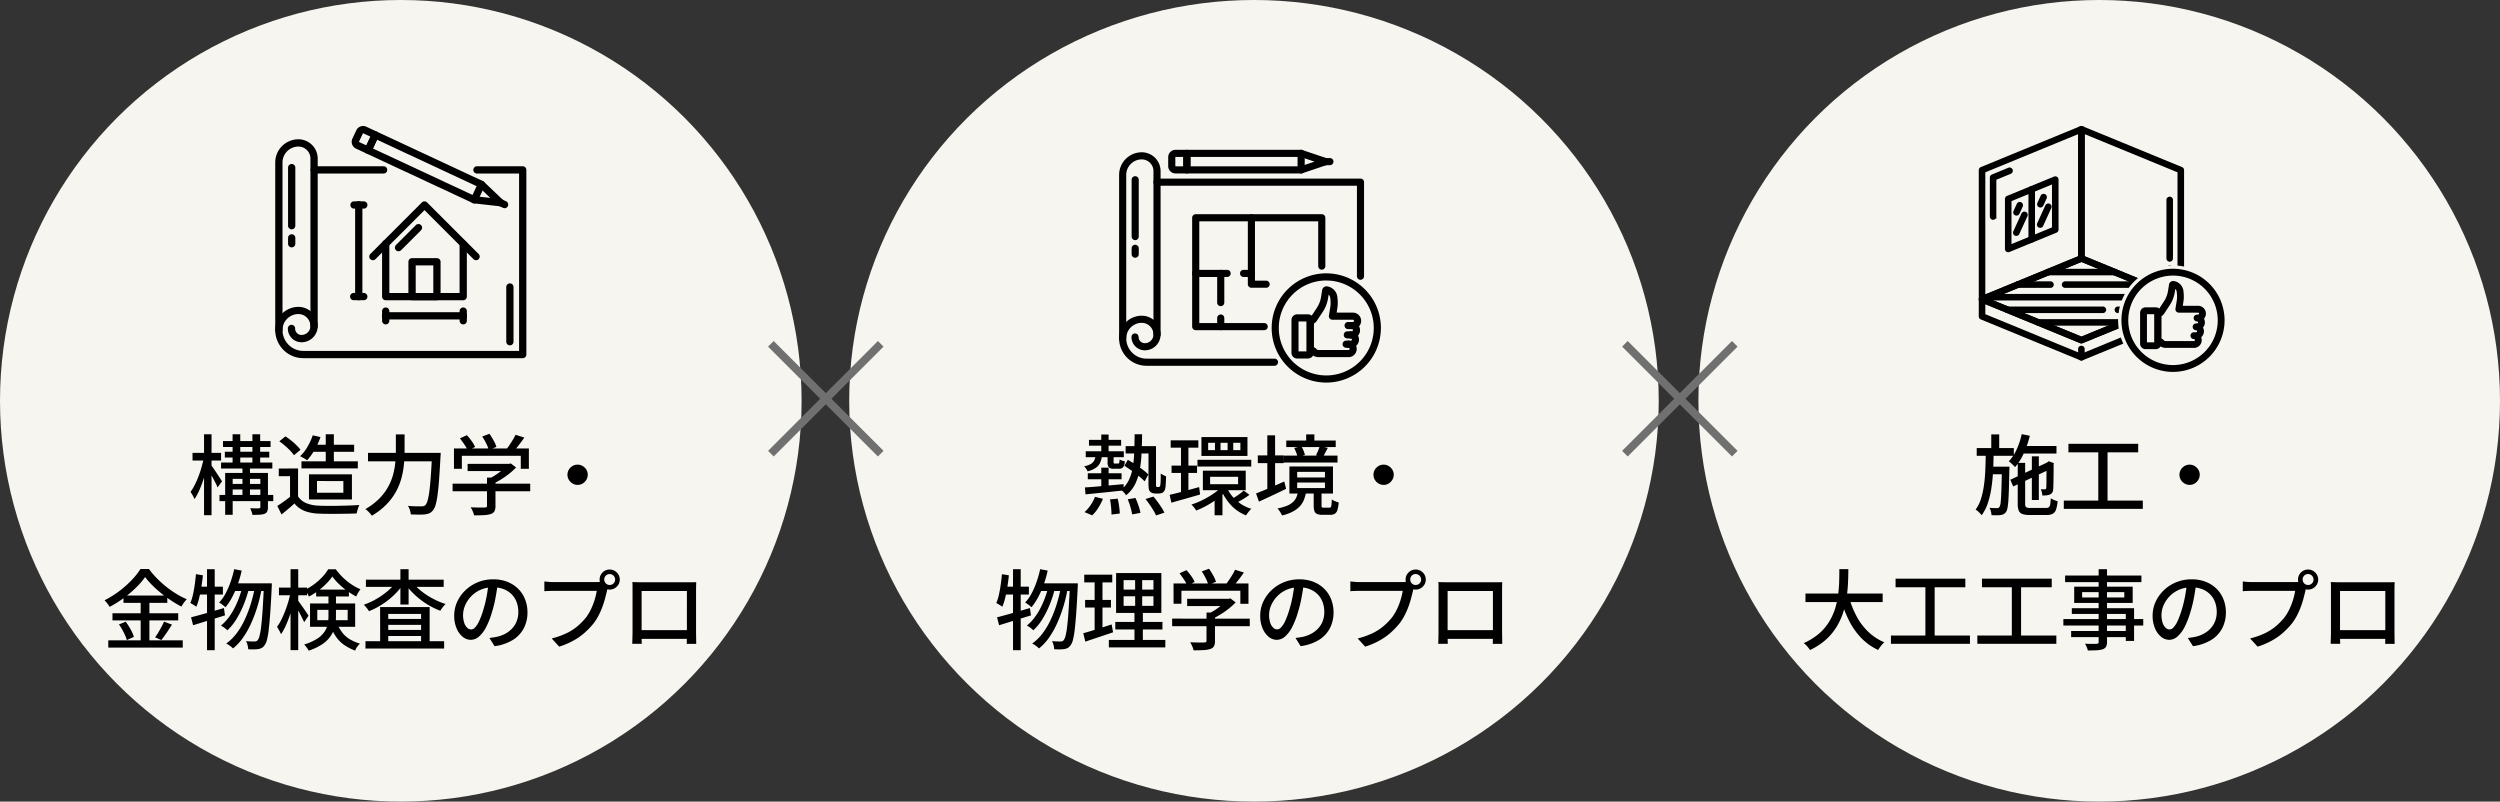 <svg xmlns="http://www.w3.org/2000/svg" width="315" height="101" viewBox="0 0 315 101">
  <rect x="0" y="0" width="315" height="101" fill="#333333" stroke="none"/>
  <g id="Group_128422" data-name="Group 128422" transform="translate(-30 -3581)">
    <g id="Group_128288" data-name="Group 128288" transform="translate(0 64)">
      <circle id="Ellipse_3263" data-name="Ellipse 3263" cx="50.5" cy="50.5" r="50.5" transform="translate(30 3517)" fill="#f7f5ef" style="mix-blend-mode: multiply;isolation: isolate"/>
      <g id="Group_127096" data-name="Group 127096" transform="translate(64.805 3533)">
        <g id="Group_127093" data-name="Group 127093" transform="translate(0 0)">
          <path id="Path_398179" data-name="Path 398179" d="M43.284,10.587a.337.337,0,0,1-.141-.031L29.767,4.318a.332.332,0,0,1-.161-.442l.9-1.935a.333.333,0,0,1,.442-.161L44.327,8.018a.333.333,0,0,1,.161.442l-.9,1.935a.332.332,0,0,1-.3.192M30.35,3.856,43.124,9.812l.621-1.332L30.971,2.524Z" transform="translate(-18.33 -1.084)" stroke="#000" stroke-width="0.25"/>
          <path id="Path_398180" data-name="Path 398180" d="M68.41,21.125l-.037,0-3.322-.371a.333.333,0,1,1,.074-.661l2.341.262-1.705-1.625a.333.333,0,0,1,.459-.481l2.419,2.306a.333.333,0,0,1-.229.573" transform="translate(-40.134 -11.252)" stroke="#000" stroke-width="0.25"/>
          <path id="Path_398181" data-name="Path 398181" d="M27.283,3.265a.332.332,0,0,1-.141-.031l-1.327-.619a.822.822,0,0,1-.4-1.092L25.907.475A.825.825,0,0,1,26.652,0,.814.814,0,0,1,27,.077L28.326.7a.332.332,0,0,1,.161.442l-.9,1.935a.333.333,0,0,1-.3.192m-.631-2.6a.157.157,0,0,0-.142.09L26.021,1.8a.156.156,0,0,0,.076.208l1.026.478.621-1.332L26.717.68a.152.152,0,0,0-.065-.015" transform="translate(-15.706 0)" stroke="#000" stroke-width="0.25"/>
          <path id="Path_398182" data-name="Path 398182" d="M74.323,25.118a.328.328,0,0,1-.141-.032l-.5-.232a.333.333,0,0,1,.281-.6l.5.232a.333.333,0,0,1-.141.635" transform="translate(-45.549 -15.011)" stroke="#000" stroke-width="0.25"/>
          <path id="Path_398183" data-name="Path 398183" d="M45.506,45.146H35.738a.333.333,0,0,1-.333-.333v-6.66a.333.333,0,1,1,.665,0v6.327h9.1V38.153a.333.333,0,0,1,.665,0v6.661a.333.333,0,0,1-.333.333" transform="translate(-21.943 -23.44)" stroke="#000" stroke-width="0.25"/>
          <path id="Path_398184" data-name="Path 398184" d="M47.6,48.851H44.463a.333.333,0,0,1-.333-.333V44.131a.333.333,0,0,1,.333-.333H47.6a.333.333,0,0,1,.333.333v4.388a.333.333,0,0,1-.333.333m-2.8-.665h2.468V44.463H44.8Z" transform="translate(-27.351 -27.145)" stroke="#000" stroke-width="0.25"/>
          <path id="Path_398185" data-name="Path 398185" d="M39.984,35.67a.333.333,0,0,1-.235-.568L42.26,32.59a.333.333,0,0,1,.471.471L40.22,35.573a.332.332,0,0,1-.235.1" transform="translate(-24.575 -20.139)" stroke="#000" stroke-width="0.25"/>
          <path id="Path_398186" data-name="Path 398186" d="M31.489,32.14a.333.333,0,0,1-.235-.568l6.5-6.5a.333.333,0,0,1,.471,0l6.5,6.5a.333.333,0,1,1-.471.471l-6.264-6.265-6.264,6.265a.332.332,0,0,1-.235.1" transform="translate(-19.31 -15.479)" stroke="#000" stroke-width="0.25"/>
          <path id="Path_398187" data-name="Path 398187" d="M45.506,62.382H35.738a.333.333,0,1,1,0-.665h9.768a.333.333,0,1,1,0,.665" transform="translate(-21.943 -38.251)" stroke="#000" stroke-width="0.25"/>
          <path id="Path_398188" data-name="Path 398188" d="M35.738,61.993a.333.333,0,0,1-.333-.333V60.425a.333.333,0,0,1,.665,0V61.66a.333.333,0,0,1-.333.333" transform="translate(-21.943 -37.244)" stroke="#000" stroke-width="0.25"/>
          <path id="Path_398189" data-name="Path 398189" d="M61.429,61.993a.333.333,0,0,1-.333-.333V60.425a.333.333,0,0,1,.665,0V61.66a.333.333,0,0,1-.333.333" transform="translate(-37.866 -37.244)" stroke="#000" stroke-width="0.25"/>
          <path id="Path_398190" data-name="Path 398190" d="M26.806,37.185a.333.333,0,0,1-.333-.333V25.308a.333.333,0,1,1,.665,0V36.852a.333.333,0,0,1-.333.333" transform="translate(-16.407 -15.479)" stroke="#000" stroke-width="0.25"/>
          <path id="Path_398191" data-name="Path 398191" d="M26.416,25.64H25.181a.333.333,0,0,1,0-.665h1.236a.333.333,0,1,1,0,.665" transform="translate(-15.4 -15.479)" stroke="#000" stroke-width="0.25"/>
          <path id="Path_398192" data-name="Path 398192" d="M26.416,56H25.181a.333.333,0,1,1,0-.665h1.236a.333.333,0,1,1,0,.665" transform="translate(-15.4 -34.297)" stroke="#000" stroke-width="0.25"/>
          <path id="Path_398193" data-name="Path 398193" d="M20.744,14.013H12a.333.333,0,0,1,0-.665h8.742a.333.333,0,1,1,0,.665" transform="translate(-7.232 -8.273)" stroke="#000" stroke-width="0.25"/>
          <path id="Path_398194" data-name="Path 398194" d="M76.892,59.746a.333.333,0,0,1-.333-.333V52.54a.333.333,0,1,1,.665,0v6.873a.333.333,0,0,1-.333.333" transform="translate(-47.45 -32.357)" stroke="#000" stroke-width="0.25"/>
          <path id="Path_398195" data-name="Path 398195" d="M31.058,37.278H3.414A3.418,3.418,0,0,1,0,33.864a2.8,2.8,0,0,1,2.8-2.8,2.307,2.307,0,0,1,2.3,2.3,1.913,1.913,0,0,1-1.91,1.91,1.6,1.6,0,0,1-1.6-1.6.333.333,0,1,1,.665,0,.931.931,0,0,0,.93.93,1.246,1.246,0,0,0,1.245-1.245,1.641,1.641,0,0,0-1.64-1.64A2.135,2.135,0,0,0,.665,33.864a2.752,2.752,0,0,0,2.749,2.749H30.725v-22.6H25.311a.333.333,0,1,1,0-.665h5.747a.333.333,0,0,1,.333.333V36.945a.333.333,0,0,1-.333.333" transform="translate(0 -8.273)" stroke="#000" stroke-width="0.25"/>
          <path id="Path_398196" data-name="Path 398196" d="M.333,28.657A.333.333,0,0,1,0,28.325V7.209a2.8,2.8,0,0,1,2.8-2.8,2.307,2.307,0,0,1,2.3,2.3V27.832a.333.333,0,1,1-.665,0V6.716A1.641,1.641,0,0,0,2.8,5.076,2.135,2.135,0,0,0,.665,7.209V28.325a.333.333,0,0,1-.333.333" transform="translate(0 -2.734)" stroke="#000" stroke-width="0.25"/>
          <path id="Path_398197" data-name="Path 398197" d="M4.583,20.543a.333.333,0,0,1-.333-.333V12.87a.333.333,0,0,1,.665,0v7.341a.333.333,0,0,1-.333.333" transform="translate(-2.634 -7.77)" stroke="#000" stroke-width="0.25"/>
          <path id="Path_398198" data-name="Path 398198" d="M4.583,37.255a.333.333,0,0,1-.333-.333v-.756a.333.333,0,0,1,.665,0v.756a.333.333,0,0,1-.333.333" transform="translate(-2.634 -22.209)" stroke="#000" stroke-width="0.25"/>
        </g>
      </g>
      <path id="Path_399157" data-name="Path 399157" d="M-22.671-7.084h5.6v.737h-5.6Zm-.473,1.364h6.457v.759h-6.457Zm-.2,4.081h6.776v.781h-6.776Zm1.221-1.386h4.345v.7h-4.345Zm-.781-5.4h5.995v.748H-22.9Zm1.21-.858h.968v3.916h-.968Zm1.243,4h.946V-1.3h-.946Zm1.254-4h.979v3.9h-.979Zm-3.432,4.873h4.818v.748h-3.872V.869h-.946Zm4.433,0h.957v4.29a1.388,1.388,0,0,1-.088.55.579.579,0,0,1-.319.3,2.083,2.083,0,0,1-.632.121q-.38.022-.918.022a1.975,1.975,0,0,0-.11-.418,4,4,0,0,0-.176-.418q.363.011.677.016t.424-.005q.187,0,.187-.176Zm-8.547-2.53h3.6v.968h-3.6Zm1.452-2.343h.946V.913h-.946Zm-.022,2.959.6.209q-.121.649-.308,1.353t-.418,1.386a12.811,12.811,0,0,1-.5,1.265,6.922,6.922,0,0,1-.556,1,3.344,3.344,0,0,0-.226-.473q-.149-.264-.269-.44a6.544,6.544,0,0,0,.522-.869,10.946,10.946,0,0,0,.479-1.083q.22-.577.39-1.182T-25.311-6.325Zm.913.924q.1.121.292.4t.418.621q.226.341.407.622l.259.4-.561.77a5.642,5.642,0,0,0-.258-.561q-.17-.33-.358-.682t-.363-.655l-.286-.49Zm12.771-2.563H-6.38v.891h-5.247Zm-1.386,2.09h7.1v.891h-7.1Zm1.419-3.278.979.22a8.92,8.92,0,0,1-.742,1.617A8.062,8.062,0,0,1-12.3-6a2.279,2.279,0,0,0-.269-.181q-.16-.093-.325-.187a2.79,2.79,0,0,0-.3-.149,5.036,5.036,0,0,0,.941-1.194A7.581,7.581,0,0,0-11.594-9.152Zm1.639-.132h1.023v4H-9.955Zm-3.487,4.312V-1h-1.012V-4h-1.419v-.968Zm0,3.52A2.254,2.254,0,0,0-12.4-.6a4.471,4.471,0,0,0,1.578.313q.473.022,1.122.028t1.375-.011Q-7.6-.286-6.919-.308t1.2-.066a2.069,2.069,0,0,0-.132.314q-.066.193-.121.39t-.088.363q-.473.022-1.095.033T-8.442.743q-.666.006-1.292,0t-1.1-.028A5.542,5.542,0,0,1-12.622.38,3.142,3.142,0,0,1-13.9-.561q-.374.341-.776.682t-.852.7L-16.06-.253q.385-.242.83-.561t.842-.638Zm-2.365-6.941.77-.627a7.426,7.426,0,0,1,.72.517,8.489,8.489,0,0,1,.677.605,5.458,5.458,0,0,1,.506.572l-.825.682a4.254,4.254,0,0,0-.478-.578q-.3-.314-.66-.622A8.259,8.259,0,0,0-15.807-8.393Zm4.752,5v1.474h3.322V-3.388Zm-1.012-.847h5.412v3.168h-5.412Zm7.436-2.7H3.861v1.067H-4.631Zm8.074,0H4.532l-.005.1q-.005.1-.011.22T4.5-6.413Q4.411-4.73,4.323-3.542t-.2,1.964A8.264,8.264,0,0,1,3.878-.357,1.775,1.775,0,0,1,3.553.3,1.2,1.2,0,0,1,3.1.671a2.252,2.252,0,0,1-.577.143,6.418,6.418,0,0,1-.77.027Q1.265.836.759.814A2.13,2.13,0,0,0,.649.275,2.156,2.156,0,0,0,.4-.264q.55.055,1.017.06T2.09-.2a1.082,1.082,0,0,0,.291-.033.577.577,0,0,0,.226-.132,1.533,1.533,0,0,0,.269-.572A7.735,7.735,0,0,0,3.1-2.1q.1-.748.181-1.887t.16-2.734ZM-1.122-9.262h1.1v2.068q0,.748-.072,1.589A10.9,10.9,0,0,1-.385-3.883a7.793,7.793,0,0,1-.671,1.738A7.507,7.507,0,0,1-2.26-.49,8.607,8.607,0,0,1-4.147.979,3.029,3.029,0,0,0-4.372.688a3.9,3.9,0,0,0-.3-.308A2.365,2.365,0,0,0-4.961.143,8.139,8.139,0,0,0-3.2-1.188a6.676,6.676,0,0,0,1.116-1.49A6.971,6.971,0,0,0-1.457-4.24a9.432,9.432,0,0,0,.269-1.54q.066-.753.066-1.413ZM7.92-5.555h5.291v.913H7.92Zm-1.892,2.5h9.779V-2.1H6.028Zm4.334-.77h1.067V-.242a1.4,1.4,0,0,1-.127.66.815.815,0,0,1-.479.352,3.4,3.4,0,0,1-.847.138Q9.471.935,8.734.935a2.6,2.6,0,0,0-.17-.512,3.7,3.7,0,0,0-.259-.5l.753.022q.369.011.644.006t.385-.006a.425.425,0,0,0,.22-.055.2.2,0,0,0,.055-.165Zm2.519-1.727h.253l.231-.055.66.506a8.192,8.192,0,0,1-.858.781,10.535,10.535,0,0,1-1.017.715,11.314,11.314,0,0,1-1.062.583,2.906,2.906,0,0,0-.269-.325,3.535,3.535,0,0,0-.3-.291,7.282,7.282,0,0,0,.908-.506,9.767,9.767,0,0,0,.841-.611,4.2,4.2,0,0,0,.616-.6ZM6.2-7.491h9.438v2.563H14.619V-6.567H7.194v1.639H6.2Zm7.755-1.727,1.111.352q-.363.528-.77,1.045t-.748.88l-.836-.33q.22-.264.451-.605t.445-.693A5.759,5.759,0,0,0,13.959-9.218Zm-7.007.451.88-.4a7.243,7.243,0,0,1,.605.748,3.892,3.892,0,0,1,.429.737l-.924.451a4.51,4.51,0,0,0-.418-.748Q7.238-8.4,6.952-8.767ZM9.757-9l.913-.341a9.078,9.078,0,0,1,.523.842,4.094,4.094,0,0,1,.358.808l-.968.385a4.279,4.279,0,0,0-.324-.83A7.048,7.048,0,0,0,9.757-9ZM21.78-5.456a1.193,1.193,0,0,1,.638.176,1.41,1.41,0,0,1,.462.457,1.185,1.185,0,0,1,.176.643,1.2,1.2,0,0,1-.176.632,1.393,1.393,0,0,1-.457.467,1.185,1.185,0,0,1-.643.176,1.231,1.231,0,0,1-.632-.171,1.312,1.312,0,0,1-.468-.462A1.221,1.221,0,0,1,20.5-4.18a1.222,1.222,0,0,1,.17-.638,1.327,1.327,0,0,1,.462-.462A1.221,1.221,0,0,1,21.78-5.456ZM-32.714,8.706a9.552,9.552,0,0,1-1.15,1.336,14.2,14.2,0,0,1-1.551,1.315,13.812,13.812,0,0,1-1.777,1.111,1.694,1.694,0,0,0-.165-.275q-.11-.154-.236-.3t-.236-.259A11.944,11.944,0,0,0-36,10.5a12.823,12.823,0,0,0,1.584-1.4A8.865,8.865,0,0,0-33.3,7.694h1.067a10.475,10.475,0,0,0,1,1.172,12.922,12.922,0,0,0,1.177,1.061,12.4,12.4,0,0,0,1.282.9,10.123,10.123,0,0,0,1.309.677,3.535,3.535,0,0,0-.368.44,5.614,5.614,0,0,0-.313.484,14.012,14.012,0,0,1-1.287-.759q-.649-.429-1.26-.924a14.565,14.565,0,0,1-1.127-1.012A9.146,9.146,0,0,1-32.714,8.706Zm-2.728,2.332h5.522v.924h-5.522Zm-1.386,2.233h8.283v.9h-8.283Zm-.528,3.41h9.383v.913h-9.383Zm4.081-5.28h1.1v5.742h-1.1Zm-2.739,3.278.847-.341a7.19,7.19,0,0,1,.429.627q.209.341.374.677a2.987,2.987,0,0,1,.231.611l-.891.4a3.516,3.516,0,0,0-.22-.616q-.154-.341-.352-.7A5.9,5.9,0,0,0-36.014,14.679Zm5.687-.352.99.374q-.319.517-.677,1.045t-.655.9l-.792-.341q.2-.264.407-.61t.4-.71Q-30.459,14.624-30.327,14.327Zm8.833-6.611.946.176a14.133,14.133,0,0,1-.5,1.76,11.711,11.711,0,0,1-.693,1.578,7.832,7.832,0,0,1-.841,1.282q-.088-.077-.231-.193t-.3-.226a2.751,2.751,0,0,0-.275-.176,5.2,5.2,0,0,0,.819-1.155,10.173,10.173,0,0,0,.627-1.447A13.365,13.365,0,0,0-21.494,7.716ZM-17.743,9.5h.99v.313a1.4,1.4,0,0,1-.011.193q-.088,1.87-.181,3.168t-.192,2.134a9.778,9.778,0,0,1-.226,1.309,1.818,1.818,0,0,1-.292.671,1.086,1.086,0,0,1-.363.352,1.483,1.483,0,0,1-.451.143,4.337,4.337,0,0,1-.556.038q-.336.006-.7-.017a2.775,2.775,0,0,0-.083-.522,1.682,1.682,0,0,0-.2-.5q.352.033.638.038t.44.005a.583.583,0,0,0,.231-.038.579.579,0,0,0,.187-.149,1.707,1.707,0,0,0,.231-.583,9.888,9.888,0,0,0,.2-1.232q.094-.8.176-2.052t.159-3.031Zm-3.652,0H-17.3v.968h-4.543Zm.979.308.77.385a14.022,14.022,0,0,1-.632,1.952A12.323,12.323,0,0,1-21.208,14a6.533,6.533,0,0,1-1.144,1.419,3.579,3.579,0,0,0-.368-.314,2.874,2.874,0,0,0-.445-.28,5.444,5.444,0,0,0,.913-.941,8.208,8.208,0,0,0,.781-1.232,11.516,11.516,0,0,0,.616-1.408A14.821,14.821,0,0,0-20.416,9.806Zm1.551.1.814.374a18.832,18.832,0,0,1-.528,2.178,17.557,17.557,0,0,1-.776,2.068,11.181,11.181,0,0,1-1.012,1.8A6.457,6.457,0,0,1-21.637,17.7a3.435,3.435,0,0,0-.39-.325,3.286,3.286,0,0,0-.468-.292A5.982,5.982,0,0,0-21.186,15.8a9.646,9.646,0,0,0,1.028-1.733,15.543,15.543,0,0,0,.77-2.018A19.142,19.142,0,0,0-18.865,9.905Zm-8.063,3.872q.528-.132,1.2-.319t1.43-.407l1.513-.44.132.924-2.1.649-1.914.594Zm2.013-6.061h.968V17.924h-.968Zm-1.4.627.88.143q-.077.737-.192,1.463t-.27,1.364a7.365,7.365,0,0,1-.363,1.133q-.088-.066-.226-.154t-.286-.176q-.148-.088-.247-.143a5.662,5.662,0,0,0,.33-1.045q.132-.594.226-1.254T-26.312,8.343Zm.176,1.573h3.223v.99h-3.41Zm10.285.121h3.542V11h-3.542Zm1.463-2.321h.968v10.2h-.968Zm-.011,2.959.616.209q-.121.66-.308,1.364t-.424,1.381q-.236.677-.506,1.265a6.191,6.191,0,0,1-.567,1.006,4.716,4.716,0,0,0-.236-.473q-.148-.264-.269-.451a5.656,5.656,0,0,0,.528-.863q.253-.5.479-1.083t.407-1.188A10.287,10.287,0,0,0-14.4,10.675Zm.924.957q.088.11.28.379t.418.589q.225.319.407.594t.247.385l-.55.814q-.1-.22-.259-.539t-.341-.666q-.181-.346-.352-.643t-.281-.473Zm2.31-1.342H-7.04v.858h-4.125ZM-9.13,8.64a6.686,6.686,0,0,1-.77.918,8.965,8.965,0,0,1-1.023.885,8.42,8.42,0,0,1-1.155.726,3,3,0,0,0-.226-.446,3.781,3.781,0,0,0-.281-.412,6.663,6.663,0,0,0,1.177-.7A7.576,7.576,0,0,0-10.389,8.7a5.674,5.674,0,0,0,.743-.974h.957A7.488,7.488,0,0,0-7.8,8.755a7.865,7.865,0,0,0,1.078.874,6.237,6.237,0,0,0,1.144.616,3.3,3.3,0,0,0-.292.434q-.148.259-.247.479a9.518,9.518,0,0,1-1.122-.693A8.88,8.88,0,0,1-8.3,9.58,7.838,7.838,0,0,1-9.13,8.64Zm-1.892,4.2v1.309h3.828V12.842Zm-.913-.8h5.687v2.937h-5.687Zm2.321-1.221h.946v2.871A5.661,5.661,0,0,1-8.8,14.9a3.642,3.642,0,0,1-.49,1.171,3.871,3.871,0,0,1-1.04,1.056,6.618,6.618,0,0,1-1.782.853,1.324,1.324,0,0,0-.148-.258q-.1-.149-.214-.292a1.223,1.223,0,0,0-.209-.22,6.784,6.784,0,0,0,1.644-.731,3.142,3.142,0,0,0,.919-.869,2.714,2.714,0,0,0,.407-.957,4.954,4.954,0,0,0,.1-.984Zm1.045,3.63a5.04,5.04,0,0,0,.753,1.326,3.421,3.421,0,0,0,.962.814,6.285,6.285,0,0,0,1.21.512A2.417,2.417,0,0,0-6,17.5a1.7,1.7,0,0,0-.248.479A6.872,6.872,0,0,1-7.579,17.3a4.148,4.148,0,0,1-1.056-1.034,6.473,6.473,0,0,1-.814-1.628Zm3.619,2.343H4.961v.924H-4.95Zm2.343-2.805H2.6v.748h-5.2Zm0,1.386H2.6v.759h-5.2Zm-.5-2.882H3.135v4.8H2.057V13.359H-2.079V17.33H-3.1ZM-4.895,9.036h9.8v.913h-9.8ZM-.55,7.716H.484v4.455H-.55Zm-.539,1.606.858.341A8.315,8.315,0,0,1-1.078,10.7a9.456,9.456,0,0,1-1.045.94,10.1,10.1,0,0,1-1.166.781,9.3,9.3,0,0,1-1.221.589,4.227,4.227,0,0,0-.3-.429,2.678,2.678,0,0,0-.352-.385,8.647,8.647,0,0,0,1.171-.5,9.873,9.873,0,0,0,1.133-.682,8.835,8.835,0,0,0,1-.809A5.379,5.379,0,0,0-1.089,9.322Zm2.068.022a5.591,5.591,0,0,0,.781.858,8.015,8.015,0,0,0,1.012.776,10.155,10.155,0,0,0,1.161.649,8.97,8.97,0,0,0,1.215.478,2.622,2.622,0,0,0-.236.248q-.127.148-.242.308t-.193.292a8.967,8.967,0,0,1-1.243-.572,9.894,9.894,0,0,1-1.182-.77A10.194,10.194,0,0,1,1,10.691,7.252,7.252,0,0,1,.143,9.674Zm10.747.132q-.11.847-.28,1.788a15.882,15.882,0,0,1-.457,1.865,10.2,10.2,0,0,1-.742,1.9,3.945,3.945,0,0,1-.9,1.182,1.568,1.568,0,0,1-1.023.407A1.6,1.6,0,0,1,7.3,16.236a2.713,2.713,0,0,1-.77-1.067,4.008,4.008,0,0,1-.3-1.6,4.136,4.136,0,0,1,.379-1.749,4.733,4.733,0,0,1,1.05-1.463,4.957,4.957,0,0,1,1.562-1,5.053,5.053,0,0,1,1.925-.363,4.776,4.776,0,0,1,1.788.319,4.007,4.007,0,0,1,1.364.885,3.823,3.823,0,0,1,.863,1.325,4.4,4.4,0,0,1,.3,1.617,4.29,4.29,0,0,1-.479,2.052,3.8,3.8,0,0,1-1.4,1.463,5.964,5.964,0,0,1-2.266.764l-.649-1.034q.286-.033.528-.072t.451-.083a4.107,4.107,0,0,0,1.007-.374,3.325,3.325,0,0,0,.852-.644,2.879,2.879,0,0,0,.589-.918,3.132,3.132,0,0,0,.214-1.188,3.517,3.517,0,0,0-.209-1.227,2.765,2.765,0,0,0-.616-.984,2.843,2.843,0,0,0-1-.655A3.6,3.6,0,0,0,11.143,10a3.852,3.852,0,0,0-1.606.319,3.713,3.713,0,0,0-1.193.842A3.78,3.78,0,0,0,7.6,12.292,3.127,3.127,0,0,0,7.5,14.5a1.46,1.46,0,0,0,.385.611.639.639,0,0,0,.968-.049,2.822,2.822,0,0,0,.511-.786A9.825,9.825,0,0,0,9.878,12.9a14.375,14.375,0,0,0,.424-1.688q.171-.9.248-1.754Zm13.409-.451a.676.676,0,0,0,.682.682.677.677,0,0,0,.49-.2.649.649,0,0,0,.2-.484.695.695,0,0,0-.693-.693.649.649,0,0,0-.484.2A.677.677,0,0,0,25.135,9.025Zm-.583,0a1.222,1.222,0,0,1,.171-.638,1.3,1.3,0,0,1,.456-.457,1.279,1.279,0,0,1,1.276,0,1.343,1.343,0,0,1,.462.457,1.244,1.244,0,0,1,0,1.276,1.343,1.343,0,0,1-.462.456,1.279,1.279,0,0,1-1.276,0,1.3,1.3,0,0,1-.456-.456A1.222,1.222,0,0,1,24.552,9.025Zm1.122.8a1.858,1.858,0,0,0-.116.3,3.307,3.307,0,0,0-.083.341q-.1.418-.236.935T24.9,12.468a9.619,9.619,0,0,1-.473,1.072,6.78,6.78,0,0,1-.6.963,9.754,9.754,0,0,1-1.139,1.2,7.846,7.846,0,0,1-1.435,1.012,10.027,10.027,0,0,1-1.793.764l-.946-1.034a9.876,9.876,0,0,0,1.87-.66,6.513,6.513,0,0,0,1.38-.885,8.043,8.043,0,0,0,1.051-1.072,5.819,5.819,0,0,0,.654-1.078,8.694,8.694,0,0,0,.462-1.194,8,8,0,0,0,.258-1.105H18.777q-.352,0-.66.011t-.528.033V9.267q.165.011.368.033t.424.033q.22.011.4.011h5.335q.143,0,.335-.011a1.983,1.983,0,0,0,.368-.055Zm3-.484q.341.011.6.017t.467.005h6.441q.281,0,.544-.011-.011.22-.016.468t-.006.478v5.4q0,.143.006.368t.006.457q0,.231.006.4t.005.2h-1.2a1.7,1.7,0,0,0,.011-.264q0-.22.006-.517t.006-.55V10.466H29.843v5.693q0,.214.005.418t.011.358q.006.154.006.187h-1.2q0-.033.005-.2t.011-.385q.005-.22.011-.445T28.7,15.7V9.828Q28.7,9.564,28.677,9.344ZM35.992,15.4v1.1h-6.71V15.4Z" transform="translate(81 3581)"/>
      <ellipse id="Ellipse_3304" data-name="Ellipse 3304" cx="51" cy="50.5" rx="51" ry="50.5" transform="translate(137 3517)" fill="#f7f5ef" style="mix-blend-mode: multiply;isolation: isolate"/>
      <path id="Path_399158" data-name="Path 399158" d="M-20.79-8.58h4.048v.737H-20.79Zm4.62.792H-12.8v.924H-16.17Zm-5.027.649h4.8v.748h-4.8Zm1.958-2.112h.924v2.475h-.924Zm0,4.18h.924v2.706h-.924Zm-1.7.7h4.257v.759h-4.257ZM-21.3-2.585q.616-.033,1.408-.1l1.683-.154q.891-.083,1.782-.159l.011.792q-.858.088-1.722.181t-1.65.171l-1.436.143ZM-18.447-6.7h.759v.9a.335.335,0,0,0,.028.176q.028.033.138.033h.385a.145.145,0,0,0,.154-.088,2.064,2.064,0,0,0,.055-.44,1.108,1.108,0,0,0,.3.148,2.753,2.753,0,0,0,.352.1,1.319,1.319,0,0,1-.215.748.673.673,0,0,1-.522.187h-.627a.871.871,0,0,1-.643-.176,1.051,1.051,0,0,1-.16-.682Zm3.41-2.585h.946q-.022,1.353-.082,2.519a14.66,14.66,0,0,1-.253,2.123,6.52,6.52,0,0,1-.589,1.721,4.088,4.088,0,0,1-1.1,1.326,2.391,2.391,0,0,0-.291-.374,2.354,2.354,0,0,0-.347-.319,3.444,3.444,0,0,0,.968-1.182,5.742,5.742,0,0,0,.495-1.556,14.6,14.6,0,0,0,.2-1.936Q-15.048-8.03-15.037-9.284Zm-1.287,3.971.429-.748q.451.253.941.577t.929.655a5.958,5.958,0,0,1,.715.616l-.462.869a6.707,6.707,0,0,0-.7-.638q-.434-.352-.924-.7T-16.324-5.313Zm3.036-2.475h.946v4.939a.236.236,0,0,0,.033.154.129.129,0,0,0,.121.055h.176a.189.189,0,0,0,.154-.066.823.823,0,0,0,.077-.352,4.729,4.729,0,0,0,.028-.5q.006-.336.005-.787a1.647,1.647,0,0,0,.319.2q.187.094.352.16,0,.286-.016.589t-.033.544a2,2,0,0,1-.05.363.808.808,0,0,1-.286.528.612.612,0,0,1-.236.11,1.246,1.246,0,0,1-.292.033h-.462a1.038,1.038,0,0,1-.33-.055.819.819,0,0,1-.3-.176.644.644,0,0,1-.165-.336,4.715,4.715,0,0,1-.044-.8Zm-4.851,6.71.968-.088a9.548,9.548,0,0,1,.182.979A8.816,8.816,0,0,1-16.907.7l-1.045.132q0-.374-.049-.913T-18.139-1.078Zm2.233-.011.979-.165q.2.44.38.973a6.493,6.493,0,0,1,.247.9l-1.045.2a7.176,7.176,0,0,0-.214-.908A9.79,9.79,0,0,0-15.906-1.089Zm2.244-.033.99-.308q.264.3.528.66t.495.72a5.318,5.318,0,0,1,.363.644l-1.056.352A5.26,5.26,0,0,0-12.677.3q-.214-.358-.473-.732T-13.662-1.122ZM-20.031-1.4l1,.253a7.22,7.22,0,0,1-.583,1.133,4.6,4.6,0,0,1-.77.946l-.968-.407A4.419,4.419,0,0,0-20.6-.33,5.214,5.214,0,0,0-20.031-1.4Zm.077-5.236h.8a2.793,2.793,0,0,1-.22.918,1.636,1.636,0,0,1-.55.66,3.178,3.178,0,0,1-1.045.445,1.46,1.46,0,0,0-.187-.341,1.449,1.449,0,0,0-.253-.286,2.9,2.9,0,0,0,.852-.3,1.088,1.088,0,0,0,.434-.451A1.82,1.82,0,0,0-19.954-6.633Zm9.46-1.881h3.487v.924h-3.487Zm.11,3.179h3.212v.924h-3.212Zm3.267-.726H-.341v.847H-7.117ZM-10.626-1.65q.473-.11,1.083-.264t1.287-.341l1.348-.374.121.935q-.935.275-1.892.544t-1.727.49Zm5.1-2.277v.935H-2v-.935Zm-.913-.77h5.4v2.464h-5.4Zm3.828-3.509v.924h.9v-.924Zm-1.6,0v.924h.891v-.924Zm-1.562,0v.924h.858v-.924Zm-.847-.726h5.8v2.376h-5.8Zm3.179,6.314a4.66,4.66,0,0,0,.72,1.161A5.067,5.067,0,0,0-1.65-.506,4.724,4.724,0,0,0-.33.11,2.771,2.771,0,0,0-.687.5Q-.88.748-1,.935A5.124,5.124,0,0,1-2.92-.38,6.3,6.3,0,0,1-4.18-2.4Zm2.145.429.726.539a8.266,8.266,0,0,1-.781.523Q-1.76-.88-2.1-.7l-.6-.473q.22-.132.484-.308t.512-.363Q-1.463-2.035-1.287-2.189Zm-7.9-5.918h.935v6.435l-.935.176Zm5.236,5.313.748.341A7.427,7.427,0,0,1-4.356-1.348,12.058,12.058,0,0,1-5.8-.38,10.449,10.449,0,0,1-7.282.33a3.03,3.03,0,0,0-.275-.4,2.625,2.625,0,0,0-.33-.352,10.026,10.026,0,0,0,1.469-.605,11.41,11.41,0,0,0,1.4-.831A5.765,5.765,0,0,0-3.949-2.794Zm-1,1.375.99-.682V.924h-.99ZM4.07-8.492H10.3v.825H4.07Zm-.308,1.9h6.765v.869H3.762ZM6.578-9.262H7.612v1.309H6.578ZM8.283-7.788l1.023.22q-.165.308-.319.605t-.275.517l-.9-.2q.132-.242.269-.567A4.274,4.274,0,0,0,8.283-7.788Zm-3.212.231.9-.209a3.206,3.206,0,0,1,.275.55,4.116,4.116,0,0,1,.176.539l-.957.242a2.11,2.11,0,0,0-.143-.545Q5.2-7.293,5.071-7.557ZM5.445-3.2v.7h3.5v-.7Zm0-1.342v.7h3.5v-.7Zm-.979-.682H9.955v3.41H4.466ZM7.524-2.057h.99V-.319a.4.4,0,0,0,.044.237q.044.049.22.049H9.5A.208.208,0,0,0,9.68-.1.661.661,0,0,0,9.763-.4q.027-.22.038-.671a1.317,1.317,0,0,0,.253.149q.154.071.319.132a2.96,2.96,0,0,0,.3.094,3.962,3.962,0,0,1-.16.963.844.844,0,0,1-.33.468,1.071,1.071,0,0,1-.566.132h-.99a1.693,1.693,0,0,1-.682-.11.6.6,0,0,1-.33-.368,2.235,2.235,0,0,1-.088-.7ZM5.555-2.09H6.578a4.961,4.961,0,0,1-.27,1.028,2.73,2.73,0,0,1-.517.842,3.247,3.247,0,0,1-.885.671,5.721,5.721,0,0,1-1.375.5A1.894,1.894,0,0,0,3.388.655a3.909,3.909,0,0,0-.214-.33A2.163,2.163,0,0,0,2.959.066a6.325,6.325,0,0,0,1.2-.341,2.508,2.508,0,0,0,.759-.468,1.8,1.8,0,0,0,.429-.605A3.191,3.191,0,0,0,5.555-2.09ZM.484-6.622H3.751v.979H.484Zm1.2-2.53h.979v7.227H1.683ZM.264-1.826Q.715-2,1.293-2.239t1.232-.522q.655-.286,1.293-.572l.231.924q-.869.429-1.777.852T.627-.792Zm16.071-3.63a1.193,1.193,0,0,1,.638.176,1.41,1.41,0,0,1,.462.457,1.185,1.185,0,0,1,.176.643,1.2,1.2,0,0,1-.176.632,1.393,1.393,0,0,1-.457.467,1.185,1.185,0,0,1-.643.176,1.231,1.231,0,0,1-.632-.171,1.312,1.312,0,0,1-.468-.462,1.221,1.221,0,0,1-.176-.643,1.222,1.222,0,0,1,.171-.638,1.327,1.327,0,0,1,.462-.462A1.221,1.221,0,0,1,16.335-5.456ZM-26.939,7.716l.946.176a14.133,14.133,0,0,1-.5,1.76,11.711,11.711,0,0,1-.693,1.578,7.832,7.832,0,0,1-.841,1.282q-.088-.077-.231-.193t-.3-.226a2.751,2.751,0,0,0-.275-.176,5.2,5.2,0,0,0,.819-1.155,10.173,10.173,0,0,0,.627-1.447A13.365,13.365,0,0,0-26.939,7.716ZM-23.188,9.5h.99v.313a1.4,1.4,0,0,1-.011.193q-.088,1.87-.181,3.168t-.192,2.134a9.778,9.778,0,0,1-.226,1.309,1.818,1.818,0,0,1-.292.671,1.086,1.086,0,0,1-.363.352,1.483,1.483,0,0,1-.451.143,4.337,4.337,0,0,1-.556.038q-.336.006-.7-.017a2.775,2.775,0,0,0-.083-.522,1.682,1.682,0,0,0-.2-.5q.352.033.638.038t.44.005a.583.583,0,0,0,.231-.038.579.579,0,0,0,.187-.149,1.707,1.707,0,0,0,.231-.583,9.888,9.888,0,0,0,.2-1.232q.094-.8.176-2.052t.159-3.031Zm-3.652,0h4.092v.968h-4.543Zm.979.308.77.385a14.022,14.022,0,0,1-.632,1.952A12.323,12.323,0,0,1-26.653,14,6.533,6.533,0,0,1-27.8,15.416a3.579,3.579,0,0,0-.368-.314,2.874,2.874,0,0,0-.445-.28,5.444,5.444,0,0,0,.913-.941,8.208,8.208,0,0,0,.781-1.232,11.516,11.516,0,0,0,.616-1.408A14.821,14.821,0,0,0-25.861,9.806Zm1.551.1.814.374a18.832,18.832,0,0,1-.528,2.178,17.557,17.557,0,0,1-.776,2.068,11.181,11.181,0,0,1-1.012,1.8A6.457,6.457,0,0,1-27.082,17.7a3.435,3.435,0,0,0-.39-.325,3.286,3.286,0,0,0-.468-.292A5.982,5.982,0,0,0-26.631,15.8,9.646,9.646,0,0,0-25.6,14.063a15.543,15.543,0,0,0,.77-2.018A19.142,19.142,0,0,0-24.31,9.905Zm-8.063,3.872q.528-.132,1.2-.319t1.43-.407l1.513-.44.132.924-2.1.649-1.914.594Zm2.013-6.061h.968V17.924h-.968Zm-1.4.627.88.143q-.077.737-.192,1.463t-.27,1.364a7.365,7.365,0,0,1-.363,1.133q-.088-.066-.226-.154t-.286-.176q-.149-.088-.248-.143a5.662,5.662,0,0,0,.33-1.045q.132-.594.225-1.254T-31.757,8.343Zm.176,1.573h3.223v.99h-3.41Zm15.158,1.21v1.21h3.762v-1.21Zm0-2.035v1.2h3.762v-1.2Zm-.946-.891h5.7v5.027h-5.7Zm-.1,6.16h5.94v.946h-5.94Zm-.814,2.266h7.117v.946h-7.117Zm-3.1-8.217h3.531v.968h-3.531Zm.11,3.179h3.256v.957h-3.256Zm-.231,4.191q.462-.121,1.045-.3t1.232-.385l1.3-.418.176.99q-.9.308-1.826.616t-1.672.561Zm1.43-6.985h.99v6.787l-.99.176Zm5.1-.187h.891V12.8H-14v4.257h-1.056V12.8h.088Zm6.556,2.838h5.291v.913H-8.415Zm-1.892,2.5H-.528V14.9h-9.779Zm4.334-.77h1.067v3.586a1.4,1.4,0,0,1-.127.66.815.815,0,0,1-.479.352,3.4,3.4,0,0,1-.847.137q-.506.028-1.243.028a2.6,2.6,0,0,0-.17-.511,3.7,3.7,0,0,0-.259-.5l.753.022q.369.011.643.006t.385-.006a.425.425,0,0,0,.22-.055.2.2,0,0,0,.055-.165Zm2.519-1.727H-3.2l.231-.055.66.506a8.192,8.192,0,0,1-.858.781,10.535,10.535,0,0,1-1.018.715,11.314,11.314,0,0,1-1.062.583,2.907,2.907,0,0,0-.269-.325,3.535,3.535,0,0,0-.3-.291,7.282,7.282,0,0,0,.908-.506,9.767,9.767,0,0,0,.841-.611,4.2,4.2,0,0,0,.616-.6Zm-6.677-1.936H-.693v2.563H-1.716V10.433H-9.141v1.639h-.99Zm7.755-1.727,1.111.352q-.363.528-.77,1.045t-.748.88l-.836-.33q.22-.264.451-.605t.445-.693A5.759,5.759,0,0,0-2.376,7.782Zm-7.007.451.88-.4a7.243,7.243,0,0,1,.605.748,3.892,3.892,0,0,1,.429.737l-.924.451a4.51,4.51,0,0,0-.418-.748Q-9.1,8.6-9.383,8.233ZM-6.578,8l.913-.341a9.079,9.079,0,0,1,.523.842,4.094,4.094,0,0,1,.358.808l-.968.385a4.279,4.279,0,0,0-.325-.83A7.048,7.048,0,0,0-6.578,8ZM6.281,9.476q-.11.847-.28,1.788a15.882,15.882,0,0,1-.456,1.865,10.194,10.194,0,0,1-.742,1.9,3.945,3.945,0,0,1-.9,1.182,1.568,1.568,0,0,1-1.023.407,1.6,1.6,0,0,1-1.023-.379,2.713,2.713,0,0,1-.77-1.067,4.008,4.008,0,0,1-.3-1.6,4.136,4.136,0,0,1,.38-1.749,4.733,4.733,0,0,1,1.05-1.463,4.957,4.957,0,0,1,1.562-1,5.053,5.053,0,0,1,1.925-.363A4.776,4.776,0,0,1,7.5,9.311a4.007,4.007,0,0,1,1.364.885,3.823,3.823,0,0,1,.863,1.325,4.4,4.4,0,0,1,.3,1.617,4.29,4.29,0,0,1-.479,2.052,3.8,3.8,0,0,1-1.4,1.463,5.964,5.964,0,0,1-2.266.764l-.649-1.034q.286-.033.528-.072T6.2,16.23a4.107,4.107,0,0,0,1.007-.374,3.325,3.325,0,0,0,.852-.644,2.879,2.879,0,0,0,.589-.918,3.132,3.132,0,0,0,.214-1.188,3.517,3.517,0,0,0-.209-1.227,2.765,2.765,0,0,0-.616-.984,2.843,2.843,0,0,0-1-.655A3.6,3.6,0,0,0,5.7,10a3.852,3.852,0,0,0-1.606.319,3.713,3.713,0,0,0-1.193.842,3.78,3.78,0,0,0-.743,1.127,3.127,3.127,0,0,0-.1,2.205,1.46,1.46,0,0,0,.385.611.724.724,0,0,0,.473.2.727.727,0,0,0,.495-.247,2.822,2.822,0,0,0,.512-.786A9.825,9.825,0,0,0,4.433,12.9a14.375,14.375,0,0,0,.424-1.688q.171-.9.247-1.754ZM19.69,9.025a.676.676,0,0,0,.682.682.677.677,0,0,0,.49-.2.649.649,0,0,0,.2-.484.695.695,0,0,0-.693-.693.649.649,0,0,0-.484.2A.677.677,0,0,0,19.69,9.025Zm-.583,0a1.222,1.222,0,0,1,.171-.638,1.3,1.3,0,0,1,.456-.457,1.279,1.279,0,0,1,1.276,0,1.343,1.343,0,0,1,.462.457,1.244,1.244,0,0,1,0,1.276,1.343,1.343,0,0,1-.462.456,1.279,1.279,0,0,1-1.276,0,1.3,1.3,0,0,1-.456-.456A1.222,1.222,0,0,1,19.107,9.025Zm1.122.8a1.858,1.858,0,0,0-.116.3,3.307,3.307,0,0,0-.083.341q-.1.418-.236.935t-.341,1.067a9.619,9.619,0,0,1-.473,1.072,6.78,6.78,0,0,1-.6.963,9.754,9.754,0,0,1-1.139,1.2,7.846,7.846,0,0,1-1.435,1.012,10.027,10.027,0,0,1-1.793.764l-.946-1.034a9.876,9.876,0,0,0,1.87-.66,6.513,6.513,0,0,0,1.38-.885,8.043,8.043,0,0,0,1.051-1.072,5.819,5.819,0,0,0,.654-1.078,8.694,8.694,0,0,0,.462-1.194,8,8,0,0,0,.258-1.105H13.332q-.352,0-.66.011t-.528.033V9.267q.165.011.368.033t.424.033q.22.011.4.011h5.335q.143,0,.335-.011a1.983,1.983,0,0,0,.368-.055Zm3-.484q.341.011.6.017t.467.005H30.74q.281,0,.545-.011-.011.22-.017.468t-.006.478v5.4q0,.143.006.368t.006.457q0,.231.006.4t.005.2h-1.2a1.7,1.7,0,0,0,.011-.264q0-.22.006-.517t.006-.55V10.466H24.4v5.693q0,.214.005.418t.011.358q.006.154.006.187h-1.2q0-.033.005-.2t.011-.385q.005-.22.011-.445t.005-.391V9.828Q23.254,9.564,23.232,9.344ZM30.547,15.4v1.1h-6.71V15.4Z" transform="translate(188 3581)"/>
      <circle id="Ellipse_3305" data-name="Ellipse 3305" cx="50.5" cy="50.5" r="50.5" transform="translate(244 3517)" fill="#f7f5ef" style="mix-blend-mode: multiply;isolation: isolate"/>
      <path id="Path_399159" data-name="Path 399159" d="M-10.461-7.8h4.576v.946h-4.576Zm1.474,1.3h.88V-1h-.88ZM-10.263-9.3l1.023.209A12.6,12.6,0,0,1-10-6.891a6.893,6.893,0,0,1-1.1,1.744q-.077-.088-.22-.226t-.292-.275a2.288,2.288,0,0,0-.28-.226,5.338,5.338,0,0,0,1-1.513A9.554,9.554,0,0,0-10.263-9.3ZM-11.7-3.553l4.818-2.255.363.847-4.818,2.255Zm.935-2.123h.935V-.517q0,.33.121.423A1.031,1.031,0,0,0-9.163,0H-7.2a.594.594,0,0,0,.352-.088.546.546,0,0,0,.17-.352A7,7,0,0,0-6.6-1.221,1.875,1.875,0,0,0-6.187-1a4.356,4.356,0,0,0,.445.154A4.18,4.18,0,0,1-5.934.192a.966.966,0,0,1-.418.539,1.6,1.6,0,0,1-.786.16h-2.1A2.837,2.837,0,0,1-10.169.77a.765.765,0,0,1-.467-.429,2.238,2.238,0,0,1-.132-.858Zm3.63.077h-.1l.209-.165.165-.121.649.242-.033.143q0,.594-.005,1.116t-.011.941q-.005.418-.016.7t-.022.407a.8.8,0,0,1-.148.446.676.676,0,0,1-.347.226,1.607,1.607,0,0,1-.424.082q-.237.017-.446.016a2.333,2.333,0,0,0-.066-.412,1.819,1.819,0,0,0-.132-.38q.132.011.275.011h.209a.246.246,0,0,0,.137-.033.218.218,0,0,0,.072-.143q0-.077.011-.319t.011-.644q0-.4.005-.94T-7.139-5.6Zm-8.8-1.947h4.675v.979h-4.675ZM-14.3-5.2h1.87v.957H-14.3Zm.2-4.07h1V-7.2h-1Zm-.693,2.31h.99q-.011,1.144-.066,2.266t-.209,2.151a11.466,11.466,0,0,1-.445,1.908A5.677,5.677,0,0,1-15.312.924a2.519,2.519,0,0,0-.341-.385,2.553,2.553,0,0,0-.418-.33,4.6,4.6,0,0,0,.687-1.4,10.813,10.813,0,0,0,.374-1.743q.127-.941.165-1.964T-14.795-6.963ZM-12.76-5.2h.946v.264a1.03,1.03,0,0,1-.011.165q-.022,1.364-.05,2.3t-.071,1.54a8.257,8.257,0,0,1-.11.935,1.3,1.3,0,0,1-.176.49.916.916,0,0,1-.3.28A1.151,1.151,0,0,1-12.9.891a3.176,3.176,0,0,1-.506.033q-.308,0-.66-.011A2.521,2.521,0,0,0-14.146.44a1.7,1.7,0,0,0-.176-.451q.308.022.561.028t.363.006A.377.377,0,0,0-13.211,0a.343.343,0,0,0,.143-.132,1.414,1.414,0,0,0,.154-.616q.055-.5.088-1.518t.066-2.739Zm8.382-2.882H4.411v1.078H-4.378ZM-4.961-.924H4.994V.121H-4.961ZM-.616-7.513H.55V-.506H-.616ZM10.89-5.456a1.193,1.193,0,0,1,.638.176,1.41,1.41,0,0,1,.462.457,1.185,1.185,0,0,1,.176.643,1.2,1.2,0,0,1-.176.632,1.393,1.393,0,0,1-.457.467,1.185,1.185,0,0,1-.643.176,1.231,1.231,0,0,1-.632-.171,1.312,1.312,0,0,1-.468-.462,1.221,1.221,0,0,1-.176-.643,1.222,1.222,0,0,1,.171-.638,1.327,1.327,0,0,1,.462-.462A1.221,1.221,0,0,1,10.89-5.456Zm-48.4,16.241h9.724v1.078H-37.51Zm5.478.429a11.505,11.505,0,0,0,.951,2.42A7.809,7.809,0,0,0-29.606,15.6a6.546,6.546,0,0,0,2.03,1.326,2.322,2.322,0,0,0-.281.286q-.148.176-.281.358t-.22.325a7.133,7.133,0,0,1-2.128-1.513,8.875,8.875,0,0,1-1.534-2.184,15.752,15.752,0,0,1-1.056-2.728Zm-1.21-3.5h1.133q0,.781-.039,1.677t-.17,1.843a11.714,11.714,0,0,1-.429,1.892,8.475,8.475,0,0,1-.825,1.826,7.305,7.305,0,0,1-1.353,1.633A8.067,8.067,0,0,1-36.938,17.9a3.585,3.585,0,0,0-.352-.457,3.023,3.023,0,0,0-.44-.412,7.778,7.778,0,0,0,1.931-1.2,6.383,6.383,0,0,0,1.276-1.5,7.364,7.364,0,0,0,.754-1.678,10.514,10.514,0,0,0,.374-1.738q.11-.869.132-1.683T-33.242,7.716Zm7.084,1.2h8.789V9.993h-8.789Zm-.583,7.161h9.955v1.045h-9.955ZM-22.4,9.487h1.166v7.007H-22.4Zm7.128-.572h8.789V9.993h-8.789Zm-.583,7.161H-5.9v1.045h-9.955Zm4.345-6.589h1.166v7.007h-1.166ZM-.572,7.716H.484v9.141a1.281,1.281,0,0,1-.121.627.763.763,0,0,1-.407.319,2.826,2.826,0,0,1-.737.127q-.451.028-1.155.028a1.971,1.971,0,0,0-.138-.429,3.144,3.144,0,0,0-.215-.418q.308.011.605.016t.523,0q.226-.005.325-.005a.362.362,0,0,0,.209-.061.276.276,0,0,0,.055-.2Zm-4.224.8H4.818v.836H-4.8Zm2.145,2.09v.671H2.662v-.671Zm-1-.682h7.37v2.046h-7.37Zm-.3,2.706H3.894v4.125H2.849v-3.4h-6.8ZM-5.016,14H5.049v.814H-5.016Zm.979,1.507H3.4v.77H-4.037ZM11.726,9.476q-.11.847-.28,1.788a15.882,15.882,0,0,1-.457,1.865,10.2,10.2,0,0,1-.742,1.9,3.945,3.945,0,0,1-.9,1.182,1.568,1.568,0,0,1-1.023.407A1.6,1.6,0,0,1,7.3,16.236a2.713,2.713,0,0,1-.77-1.067,4.008,4.008,0,0,1-.3-1.6,4.136,4.136,0,0,1,.379-1.749,4.733,4.733,0,0,1,1.05-1.463,4.957,4.957,0,0,1,1.562-1,5.053,5.053,0,0,1,1.925-.363,4.776,4.776,0,0,1,1.788.319,4.007,4.007,0,0,1,1.364.885,3.823,3.823,0,0,1,.863,1.325,4.4,4.4,0,0,1,.3,1.617,4.29,4.29,0,0,1-.479,2.052,3.8,3.8,0,0,1-1.4,1.463,5.964,5.964,0,0,1-2.266.764l-.649-1.034q.286-.033.528-.072t.451-.083a4.107,4.107,0,0,0,1.007-.374,3.325,3.325,0,0,0,.852-.644,2.879,2.879,0,0,0,.589-.918,3.132,3.132,0,0,0,.214-1.188,3.517,3.517,0,0,0-.209-1.227,2.765,2.765,0,0,0-.616-.984,2.843,2.843,0,0,0-1-.655A3.6,3.6,0,0,0,11.143,10a3.852,3.852,0,0,0-1.606.319,3.713,3.713,0,0,0-1.193.842A3.78,3.78,0,0,0,7.6,12.292,3.127,3.127,0,0,0,7.5,14.5a1.46,1.46,0,0,0,.385.611.639.639,0,0,0,.968-.049,2.822,2.822,0,0,0,.511-.786A9.825,9.825,0,0,0,9.878,12.9a14.375,14.375,0,0,0,.424-1.688q.171-.9.248-1.754Zm13.409-.451a.676.676,0,0,0,.682.682.677.677,0,0,0,.49-.2.649.649,0,0,0,.2-.484.695.695,0,0,0-.693-.693.649.649,0,0,0-.484.2A.677.677,0,0,0,25.135,9.025Zm-.583,0a1.222,1.222,0,0,1,.171-.638,1.3,1.3,0,0,1,.456-.457,1.279,1.279,0,0,1,1.276,0,1.343,1.343,0,0,1,.462.457,1.244,1.244,0,0,1,0,1.276,1.343,1.343,0,0,1-.462.456,1.279,1.279,0,0,1-1.276,0,1.3,1.3,0,0,1-.456-.456A1.222,1.222,0,0,1,24.552,9.025Zm1.122.8a1.858,1.858,0,0,0-.116.3,3.307,3.307,0,0,0-.083.341q-.1.418-.236.935T24.9,12.468a9.619,9.619,0,0,1-.473,1.072,6.78,6.78,0,0,1-.6.963,9.754,9.754,0,0,1-1.139,1.2,7.846,7.846,0,0,1-1.435,1.012,10.027,10.027,0,0,1-1.793.764l-.946-1.034a9.876,9.876,0,0,0,1.87-.66,6.513,6.513,0,0,0,1.38-.885,8.043,8.043,0,0,0,1.051-1.072,5.819,5.819,0,0,0,.654-1.078,8.694,8.694,0,0,0,.462-1.194,8,8,0,0,0,.258-1.105H18.777q-.352,0-.66.011t-.528.033V9.267q.165.011.368.033t.424.033q.22.011.4.011h5.335q.143,0,.335-.011a1.983,1.983,0,0,0,.368-.055Zm3-.484q.341.011.6.017t.467.005h6.441q.281,0,.544-.011-.011.22-.016.468t-.006.478v5.4q0,.143.006.368t.006.457q0,.231.006.4t.005.2h-1.2a1.7,1.7,0,0,0,.011-.264q0-.22.006-.517t.006-.55V10.466H29.843v5.693q0,.214.005.418t.011.358q.006.154.006.187h-1.2q0-.033.005-.2t.011-.385q.005-.22.011-.445T28.7,15.7V9.828Q28.7,9.564,28.677,9.344ZM35.992,15.4v1.1h-6.71V15.4Z" transform="translate(295 3581)"/>
      <g id="Group_127094" data-name="Group 127094" transform="translate(171.133 3536)" style="mix-blend-mode: darken;isolation: isolate">
        <path id="Path_398199" data-name="Path 398199" d="M33.772,36.24H25.146a.325.325,0,0,1-.324-.324V22.2a.325.325,0,0,1,.324-.324H41.03a.325.325,0,0,1,.324.324v6.09a.324.324,0,1,1-.649,0V22.52H25.471V35.591h8.3a.324.324,0,1,1,0,.649" transform="translate(-15.618 -13.761)" stroke="#000" stroke-width="0.25"/>
        <path id="Path_398200" data-name="Path 398200" d="M45.918,30.894H44.063a.325.325,0,0,1-.324-.324V22.2a.324.324,0,1,1,.649,0v8.05h1.53a.324.324,0,0,1,0,.649" transform="translate(-27.52 -13.761)" stroke="#000" stroke-width="0.25"/>
        <path id="Path_398201" data-name="Path 398201" d="M42.385,41.437H41.4a.324.324,0,1,1,0-.649h.989a.324.324,0,0,1,0,.649" transform="translate(-25.842 -25.663)" stroke="#000" stroke-width="0.25"/>
        <path id="Path_398202" data-name="Path 398202" d="M29.1,41.437H25.146a.324.324,0,1,1,0-.649H29.1a.324.324,0,0,1,0,.649" transform="translate(-15.618 -25.663)" stroke="#000" stroke-width="0.25"/>
        <path id="Path_398203" data-name="Path 398203" d="M33.646,45.114a.325.325,0,0,1-.324-.324V41.112a.324.324,0,1,1,.649,0V44.79a.325.325,0,0,1-.324.324" transform="translate(-20.966 -25.663)" stroke="#000" stroke-width="0.25"/>
        <path id="Path_398204" data-name="Path 398204" d="M33.646,57.685a.325.325,0,0,1-.324-.324V56.279a.324.324,0,0,1,.649,0v1.081a.325.325,0,0,1-.324.324" transform="translate(-20.966 -35.206)" stroke="#000" stroke-width="0.25"/>
        <path id="Path_398205" data-name="Path 398205" d="M36.538,2.731H22.143a.325.325,0,0,1-.324-.324V.324A.324.324,0,0,1,22.143,0H36.538a.324.324,0,0,1,.324.324V2.407a.325.325,0,0,1-.324.324m-14.07-.649H36.213V.649H22.468Z" transform="translate(-13.728 0)" stroke="#000" stroke-width="0.25"/>
        <path id="Path_398206" data-name="Path 398206" d="M60.962,2.731a.325.325,0,0,1-.1-.632l2.177-.733L60.858.632a.324.324,0,1,1,.207-.615l3.089,1.041a.324.324,0,0,1,0,.615L61.065,2.714a.324.324,0,0,1-.1.017" transform="translate(-38.152 0)" stroke="#000" stroke-width="0.25"/>
        <path id="Path_398207" data-name="Path 398207" d="M18.911,2.731H17.482a.8.8,0,0,1-.8-.8V.8a.8.8,0,0,1,.8-.8h1.428a.325.325,0,0,1,.324.324V2.407a.325.325,0,0,1-.324.324M17.482.649A.152.152,0,0,0,17.33.8V1.93a.153.153,0,0,0,.152.152h1.1V.649Z" transform="translate(-10.496 0)" stroke="#000" stroke-width="0.25"/>
        <path id="Path_398208" data-name="Path 398208" d="M69.828,3.457h-.536a.324.324,0,1,1,0-.649h.536a.324.324,0,1,1,0,.649" transform="translate(-43.394 -1.767)" stroke="#000" stroke-width="0.25"/>
        <path id="Path_398209" data-name="Path 398209" d="M37.631,22.28a.325.325,0,0,1-.324-.324V10.427H11.993a.324.324,0,1,1,0-.649H37.631a.325.325,0,0,1,.324.324V21.955a.325.325,0,0,1-.324.324" transform="translate(-7.342 -6.152)" stroke="#000" stroke-width="0.25"/>
        <path id="Path_398210" data-name="Path 398210" d="M19.452,62.435H3.33A3.333,3.333,0,0,1,0,59.106a2.731,2.731,0,0,1,2.728-2.729,2.25,2.25,0,0,1,2.248,2.248,1.865,1.865,0,0,1-1.863,1.863,1.557,1.557,0,0,1-1.556-1.555.324.324,0,1,1,.649,0,.907.907,0,0,0,.907.906,1.215,1.215,0,0,0,1.214-1.214,1.6,1.6,0,0,0-1.6-1.6,2.082,2.082,0,0,0-2.079,2.08A2.684,2.684,0,0,0,3.33,61.786H19.452a.324.324,0,1,1,0,.649" transform="translate(0 -35.472)" stroke="#000" stroke-width="0.25"/>
        <path id="Path_398211" data-name="Path 398211" d="M.324,24.487A.325.325,0,0,1,0,24.163V3.569A2.732,2.732,0,0,1,2.728.841,2.25,2.25,0,0,1,4.976,3.089V23.682a.324.324,0,0,1-.649,0V3.089a1.6,1.6,0,0,0-1.6-1.6,2.082,2.082,0,0,0-2.08,2.08V24.163a.325.325,0,0,1-.324.324" transform="translate(0 -0.529)" stroke="#000" stroke-width="0.25"/>
        <path id="Path_398212" data-name="Path 398212" d="M4.574,16.775a.325.325,0,0,1-.324-.324V9.291a.324.324,0,0,1,.649,0v7.159a.325.325,0,0,1-.324.324" transform="translate(-2.674 -5.642)" stroke="#000" stroke-width="0.25"/>
        <path id="Path_398213" data-name="Path 398213" d="M4.574,33.65a.325.325,0,0,1-.324-.324v-.737a.324.324,0,1,1,.649,0v.737a.325.325,0,0,1-.324.324" transform="translate(-2.674 -20.3)" stroke="#000" stroke-width="0.25"/>
        <path id="Path_398214" data-name="Path 398214" d="M58.591,55.5a6.757,6.757,0,1,1,6.757-6.757A6.765,6.765,0,0,1,58.591,55.5m0-12.865A6.108,6.108,0,1,0,64.7,48.747a6.115,6.115,0,0,0-6.108-6.108" transform="translate(-32.613 -26.42)" stroke="#000" stroke-width="0.25"/>
        <path id="Path_398215" data-name="Path 398215" d="M68.869,55.068H65.081a1.067,1.067,0,0,1-.764-.324l-.05-.052a.215.215,0,0,0-.154-.065h-.06a.325.325,0,0,1-.324-.324v-3.68a.324.324,0,0,1,.324-.324.213.213,0,0,0,.178-.1l.745-1.125a3.661,3.661,0,0,0,.569-1.465l.132-.842a.439.439,0,0,1,.505-.367,1.391,1.391,0,0,1,1.168,1.246l.029.309a4.241,4.241,0,0,1-.036,1.068l-.11.684h2.194a.917.917,0,0,1,.661.283.909.909,0,0,1-.039,1.3.909.909,0,0,1-.133,1.175.912.912,0,0,1-.238,1.267.913.913,0,0,1-.808,1.338M64.377,54.02a.866.866,0,0,1,.357.222l.05.052a.413.413,0,0,0,.3.126h3.789a.264.264,0,0,0,0-.528.324.324,0,0,1,0-.649h.292a.264.264,0,1,0,0-.528.324.324,0,1,1,0-.649h.113a.276.276,0,0,0,.281-.251.264.264,0,0,0-.264-.277.324.324,0,1,1,0-.649h.119a.277.277,0,0,0,.281-.251.264.264,0,0,0-.073-.2.261.261,0,0,0-.191-.082H66.851a.324.324,0,0,1-.32-.376l.171-1.06a3.588,3.588,0,0,0,.03-.9L66.7,47.71a.744.744,0,0,0-.422-.6l-.095.606a4.308,4.308,0,0,1-.669,1.724l-.745,1.125a.863.863,0,0,1-.395.324Z" transform="translate(-40.097 -29.193)" stroke="#000" stroke-width="0.25"/>
        <path id="Path_398216" data-name="Path 398216" d="M60.52,61.22H59.158a.6.6,0,0,1-.6-.6V56.5a.6.6,0,0,1,.6-.6H60.52a.6.6,0,0,1,.6.6v4.116a.6.6,0,0,1-.6.6M59.2,60.571h1.269V56.548H59.2Z" transform="translate(-36.842 -35.171)" stroke="#000" stroke-width="0.25"/>
        <path id="Path_398217" data-name="Path 398217" d="M77.392,59.155h-.465a.324.324,0,0,1,0-.649h.465a.324.324,0,0,1,0,.649" transform="translate(-48.198 -36.811)" stroke="#000" stroke-width="0.25"/>
        <path id="Path_398218" data-name="Path 398218" d="M77.094,62.329H76.66a.324.324,0,0,1,0-.649h.433a.324.324,0,1,1,0,.649" transform="translate(-48.03 -38.808)" stroke="#000" stroke-width="0.25"/>
        <path id="Path_398219" data-name="Path 398219" d="M76.55,65.5h-.29a.324.324,0,0,1,0-.649h.29a.324.324,0,0,1,0,.649" transform="translate(-47.778 -40.807)" stroke="#000" stroke-width="0.25"/>
      </g>
      <g id="Group_127099" data-name="Group 127099" transform="translate(279.45 3533)" style="mix-blend-mode: darken;isolation: isolate">
        <g id="Group_127095" data-name="Group 127095" transform="translate(0 0)">
          <path id="Path_398220" data-name="Path 398220" d="M.288,22A.287.287,0,0,1,0,21.711V5.437a.288.288,0,0,1,.178-.266L12.7.022a.287.287,0,0,1,.4.266V16.562a.287.287,0,0,1-.178.266L.4,21.977A.287.287,0,0,1,.288,22M.575,5.629V21.282L12.52,16.369V.717Z" transform="translate(0 -0.001)" stroke="#000" stroke-width="0.25"/>
          <path id="Path_398221" data-name="Path 398221" d="M4.537,22.273a.287.287,0,0,1-.287-.287V17.071a.287.287,0,0,1,.178-.266L6.5,15.952a.287.287,0,0,1,.218.532l-1.9.78v4.722a.287.287,0,0,1-.287.287" transform="translate(-2.855 -10.7)" stroke="#000" stroke-width="0.25"/>
          <path id="Path_398222" data-name="Path 398222" d="M50.944,22a.288.288,0,0,1-.109-.022l-12.52-5.149a.288.288,0,0,1-.178-.266V.288a.288.288,0,0,1,.4-.266l12.52,5.149a.287.287,0,0,1,.178.266V21.711a.288.288,0,0,1-.287.287M38.711,16.369l11.946,4.913V5.629L38.711.716Z" transform="translate(-25.616 0)" stroke="#000" stroke-width="0.25"/>
          <path id="Path_398223" data-name="Path 398223" d="M72.309,54.813a.287.287,0,0,1-.287-.287v-.739a.287.287,0,1,1,.575,0v.739a.287.287,0,0,1-.287.287" transform="translate(-48.376 -35.935)" stroke="#000" stroke-width="0.25"/>
          <path id="Path_398224" data-name="Path 398224" d="M72.309,35.069a.288.288,0,0,1-.287-.287V27.413a.287.287,0,0,1,.575,0v7.369a.288.288,0,0,1-.287.287" transform="translate(-48.376 -18.22)" stroke="#000" stroke-width="0.25"/>
          <path id="Path_398225" data-name="Path 398225" d="M10.331,28.631a.287.287,0,0,1-.287-.287v-6.3a.287.287,0,0,1,.178-.266l5.926-2.437a.287.287,0,0,1,.4.266v6.3a.287.287,0,0,1-.178.266L10.441,28.61a.289.289,0,0,1-.109.022m.287-6.4v5.681l5.351-2.2V20.033Z" transform="translate(-6.746 -12.975)" stroke="#000" stroke-width="0.25"/>
          <path id="Path_398226" data-name="Path 398226" d="M19.355,29.905a.287.287,0,0,1-.287-.287v-6.3a.287.287,0,1,1,.575,0v6.3a.287.287,0,0,1-.287.287" transform="translate(-12.808 -15.468)" stroke="#000" stroke-width="0.25"/>
          <path id="Path_398227" data-name="Path 398227" d="M13.509,30.626a.282.282,0,0,1-.119-.026.287.287,0,0,1-.142-.38l.409-.9a.287.287,0,1,1,.523.238l-.409.9a.287.287,0,0,1-.262.168" transform="translate(-8.881 -19.581)" stroke="#000" stroke-width="0.25"/>
          <path id="Path_398228" data-name="Path 398228" d="M13.434,35.673a.282.282,0,0,1-.119-.026.287.287,0,0,1-.142-.38L14.2,33.021a.287.287,0,1,1,.523.238L13.7,35.5a.287.287,0,0,1-.262.168" transform="translate(-8.831 -22.067)" stroke="#000" stroke-width="0.25"/>
          <path id="Path_398229" data-name="Path 398229" d="M22.675,27.515a.282.282,0,0,1-.119-.026.287.287,0,0,1-.142-.38l.409-.9a.287.287,0,1,1,.523.238l-.409.9a.287.287,0,0,1-.262.168" transform="translate(-15.038 -17.492)" stroke="#000" stroke-width="0.25"/>
          <path id="Path_398230" data-name="Path 398230" d="M22.6,32.561a.28.28,0,0,1-.119-.026.287.287,0,0,1-.142-.38l1.022-2.246a.287.287,0,1,1,.523.238l-1.022,2.245a.287.287,0,0,1-.261.168" transform="translate(-14.987 -19.977)" stroke="#000" stroke-width="0.25"/>
          <path id="Path_398231" data-name="Path 398231" d="M12.808,60.442a.285.285,0,0,1-.109-.022L.178,55.271a.287.287,0,0,1,0-.531L12.7,49.59a.289.289,0,0,1,.218,0l12.52,5.15a.287.287,0,0,1,0,.531L12.917,60.42a.285.285,0,0,1-.109.022M1.043,55.005l11.765,4.838,11.765-4.838L12.808,50.167Z" transform="translate(0 -33.295)" stroke="#000" stroke-width="0.25"/>
          <path id="Path_398232" data-name="Path 398232" d="M12.808,73.132a.291.291,0,0,1-.109-.022L.178,67.961A.288.288,0,0,1,0,67.7V65.54a.287.287,0,0,1,.4-.266l12.411,5.1,12.411-5.1a.288.288,0,0,1,.4.266V67.7a.288.288,0,0,1-.178.266L12.917,73.11a.294.294,0,0,1-.109.022M.575,67.5l12.233,5.031L25.041,67.5V65.969L12.917,70.955a.289.289,0,0,1-.218,0L.575,65.969Z" transform="translate(0 -43.83)" stroke="#000" stroke-width="0.25"/>
          <path id="Path_398233" data-name="Path 398233" d="M34.059,55.371H25.714a.287.287,0,1,1,0-.575h8.345a.287.287,0,0,1,0,.575" transform="translate(-17.079 -36.806)" stroke="#000" stroke-width="0.25"/>
          <path id="Path_398234" data-name="Path 398234" d="M42.253,60.2H32.173a.287.287,0,1,1,0-.575h10.08a.287.287,0,1,1,0,.575" transform="translate(-21.417 -40.05)" stroke="#000" stroke-width="0.25"/>
          <path id="Path_398235" data-name="Path 398235" d="M18.1,60.2H13.97a.287.287,0,1,1,0-.575H18.1a.287.287,0,0,1,0,.575" transform="translate(-9.191 -40.05)" stroke="#000" stroke-width="0.25"/>
          <path id="Path_398236" data-name="Path 398236" d="M26,65.029H2.228a.287.287,0,1,1,0-.575H26a.287.287,0,1,1,0,.575" transform="translate(-1.304 -43.293)" stroke="#000" stroke-width="0.25"/>
          <path id="Path_398237" data-name="Path 398237" d="M57.129,69.86H52.423a.287.287,0,1,1,0-.575h4.705a.287.287,0,1,1,0,.575" transform="translate(-35.019 -46.538)" stroke="#000" stroke-width="0.25"/>
          <path id="Path_398238" data-name="Path 398238" d="M22.1,69.86H10.091a.287.287,0,1,1,0-.575H22.1a.287.287,0,0,1,0,.575" transform="translate(-6.585 -46.538)" stroke="#000" stroke-width="0.25"/>
          <path id="Path_398239" data-name="Path 398239" d="M32.728,74.69H21.835a.287.287,0,0,1,0-.575H32.728a.287.287,0,0,1,0,.575" transform="translate(-14.474 -49.782)" stroke="#000" stroke-width="0.25"/>
          <path id="Path_398240" data-name="Path 398240" d="M38.423,85.947a.287.287,0,0,1-.287-.287V84.62a.287.287,0,1,1,.575,0v1.04a.287.287,0,0,1-.287.287" transform="translate(-25.616 -56.646)" stroke="#000" stroke-width="0.25"/>
        </g>
        <g id="Group_127098" data-name="Group 127098" transform="translate(17.427 17.439)">
          <circle id="Ellipse_3262" data-name="Ellipse 3262" cx="6.923" cy="6.923" r="6.923" transform="translate(0)" fill="#f7f5ef"/>
          <path id="Path_398250" data-name="Path 398250" d="M58.207,54.736a6.373,6.373,0,1,1,6.373-6.373,6.38,6.38,0,0,1-6.373,6.373m0-12.134a5.761,5.761,0,1,0,5.761,5.761A5.768,5.768,0,0,0,58.207,42.6" transform="translate(-51.285 -41.44)" stroke="#000" stroke-width="0.25"/>
          <path id="Path_398251" data-name="Path 398251" d="M68.577,54.576H65a1.006,1.006,0,0,1-.72-.306l-.047-.049a.2.2,0,0,0-.145-.062h-.057a.306.306,0,0,1-.306-.306v-3.47a.306.306,0,0,1,.306-.306.2.2,0,0,0,.168-.091l.7-1.061a3.453,3.453,0,0,0,.536-1.382l.124-.794a.414.414,0,0,1,.476-.346,1.312,1.312,0,0,1,1.1,1.175l.027.291a4,4,0,0,1-.034,1.008l-.1.645H69.1a.865.865,0,0,1,.623.267.857.857,0,0,1-.037,1.222.857.857,0,0,1-.125,1.108.86.86,0,0,1-.224,1.2.861.861,0,0,1-.762,1.262m-4.237-.989a.817.817,0,0,1,.337.209l.047.049a.39.39,0,0,0,.28.119h3.573a.249.249,0,0,0,0-.5.306.306,0,0,1,0-.612h.275a.249.249,0,1,0,0-.5.306.306,0,0,1,0-.612h.107a.261.261,0,0,0,.265-.237.249.249,0,0,0-.249-.262.306.306,0,1,1,0-.612h.112a.261.261,0,0,0,.265-.237.249.249,0,0,0-.069-.184.247.247,0,0,0-.18-.077H66.673a.306.306,0,0,1-.3-.355l.161-1a3.385,3.385,0,0,0,.029-.853l-.027-.291a.7.7,0,0,0-.4-.569l-.09.572a4.063,4.063,0,0,1-.631,1.626l-.7,1.061a.814.814,0,0,1-.372.305Z" transform="translate(-59.019 -44.307)" stroke="#000" stroke-width="0.25"/>
          <path id="Path_398252" data-name="Path 398252" d="M60.408,60.917H59.123a.569.569,0,0,1-.568-.568V56.467a.569.569,0,0,1,.568-.568h1.285a.569.569,0,0,1,.568.568v3.882a.569.569,0,0,1-.568.568m-1.241-.612h1.2V56.511h-1.2Z" transform="translate(-55.655 -50.487)" stroke="#000" stroke-width="0.25"/>
        </g>
      </g>
      <g id="Group_127948" data-name="Group 127948" transform="translate(127.13 3560.322)">
        <path id="Path_399061" data-name="Path 399061" d="M2236.456-17216.381l-13.842,13.84" transform="translate(-2222.614 17216.381)" fill="none" stroke="#707070" stroke-width="1"/>
        <path id="Path_399062" data-name="Path 399062" d="M2236.456-17202.543l-13.842-13.84" transform="translate(-2222.614 17216.383)" fill="none" stroke="#707070" stroke-width="1"/>
      </g>
      <g id="Group_127949" data-name="Group 127949" transform="translate(234.738 3560.322)">
        <path id="Path_399061-2" data-name="Path 399061" d="M2236.456-17216.381l-13.842,13.84" transform="translate(-2222.614 17216.381)" fill="none" stroke="#707070" stroke-width="1"/>
        <path id="Path_399062-2" data-name="Path 399062" d="M2236.456-17202.543l-13.842-13.84" transform="translate(-2222.614 17216.383)" fill="none" stroke="#707070" stroke-width="1"/>
      </g>
    </g>
  </g>
</svg>

